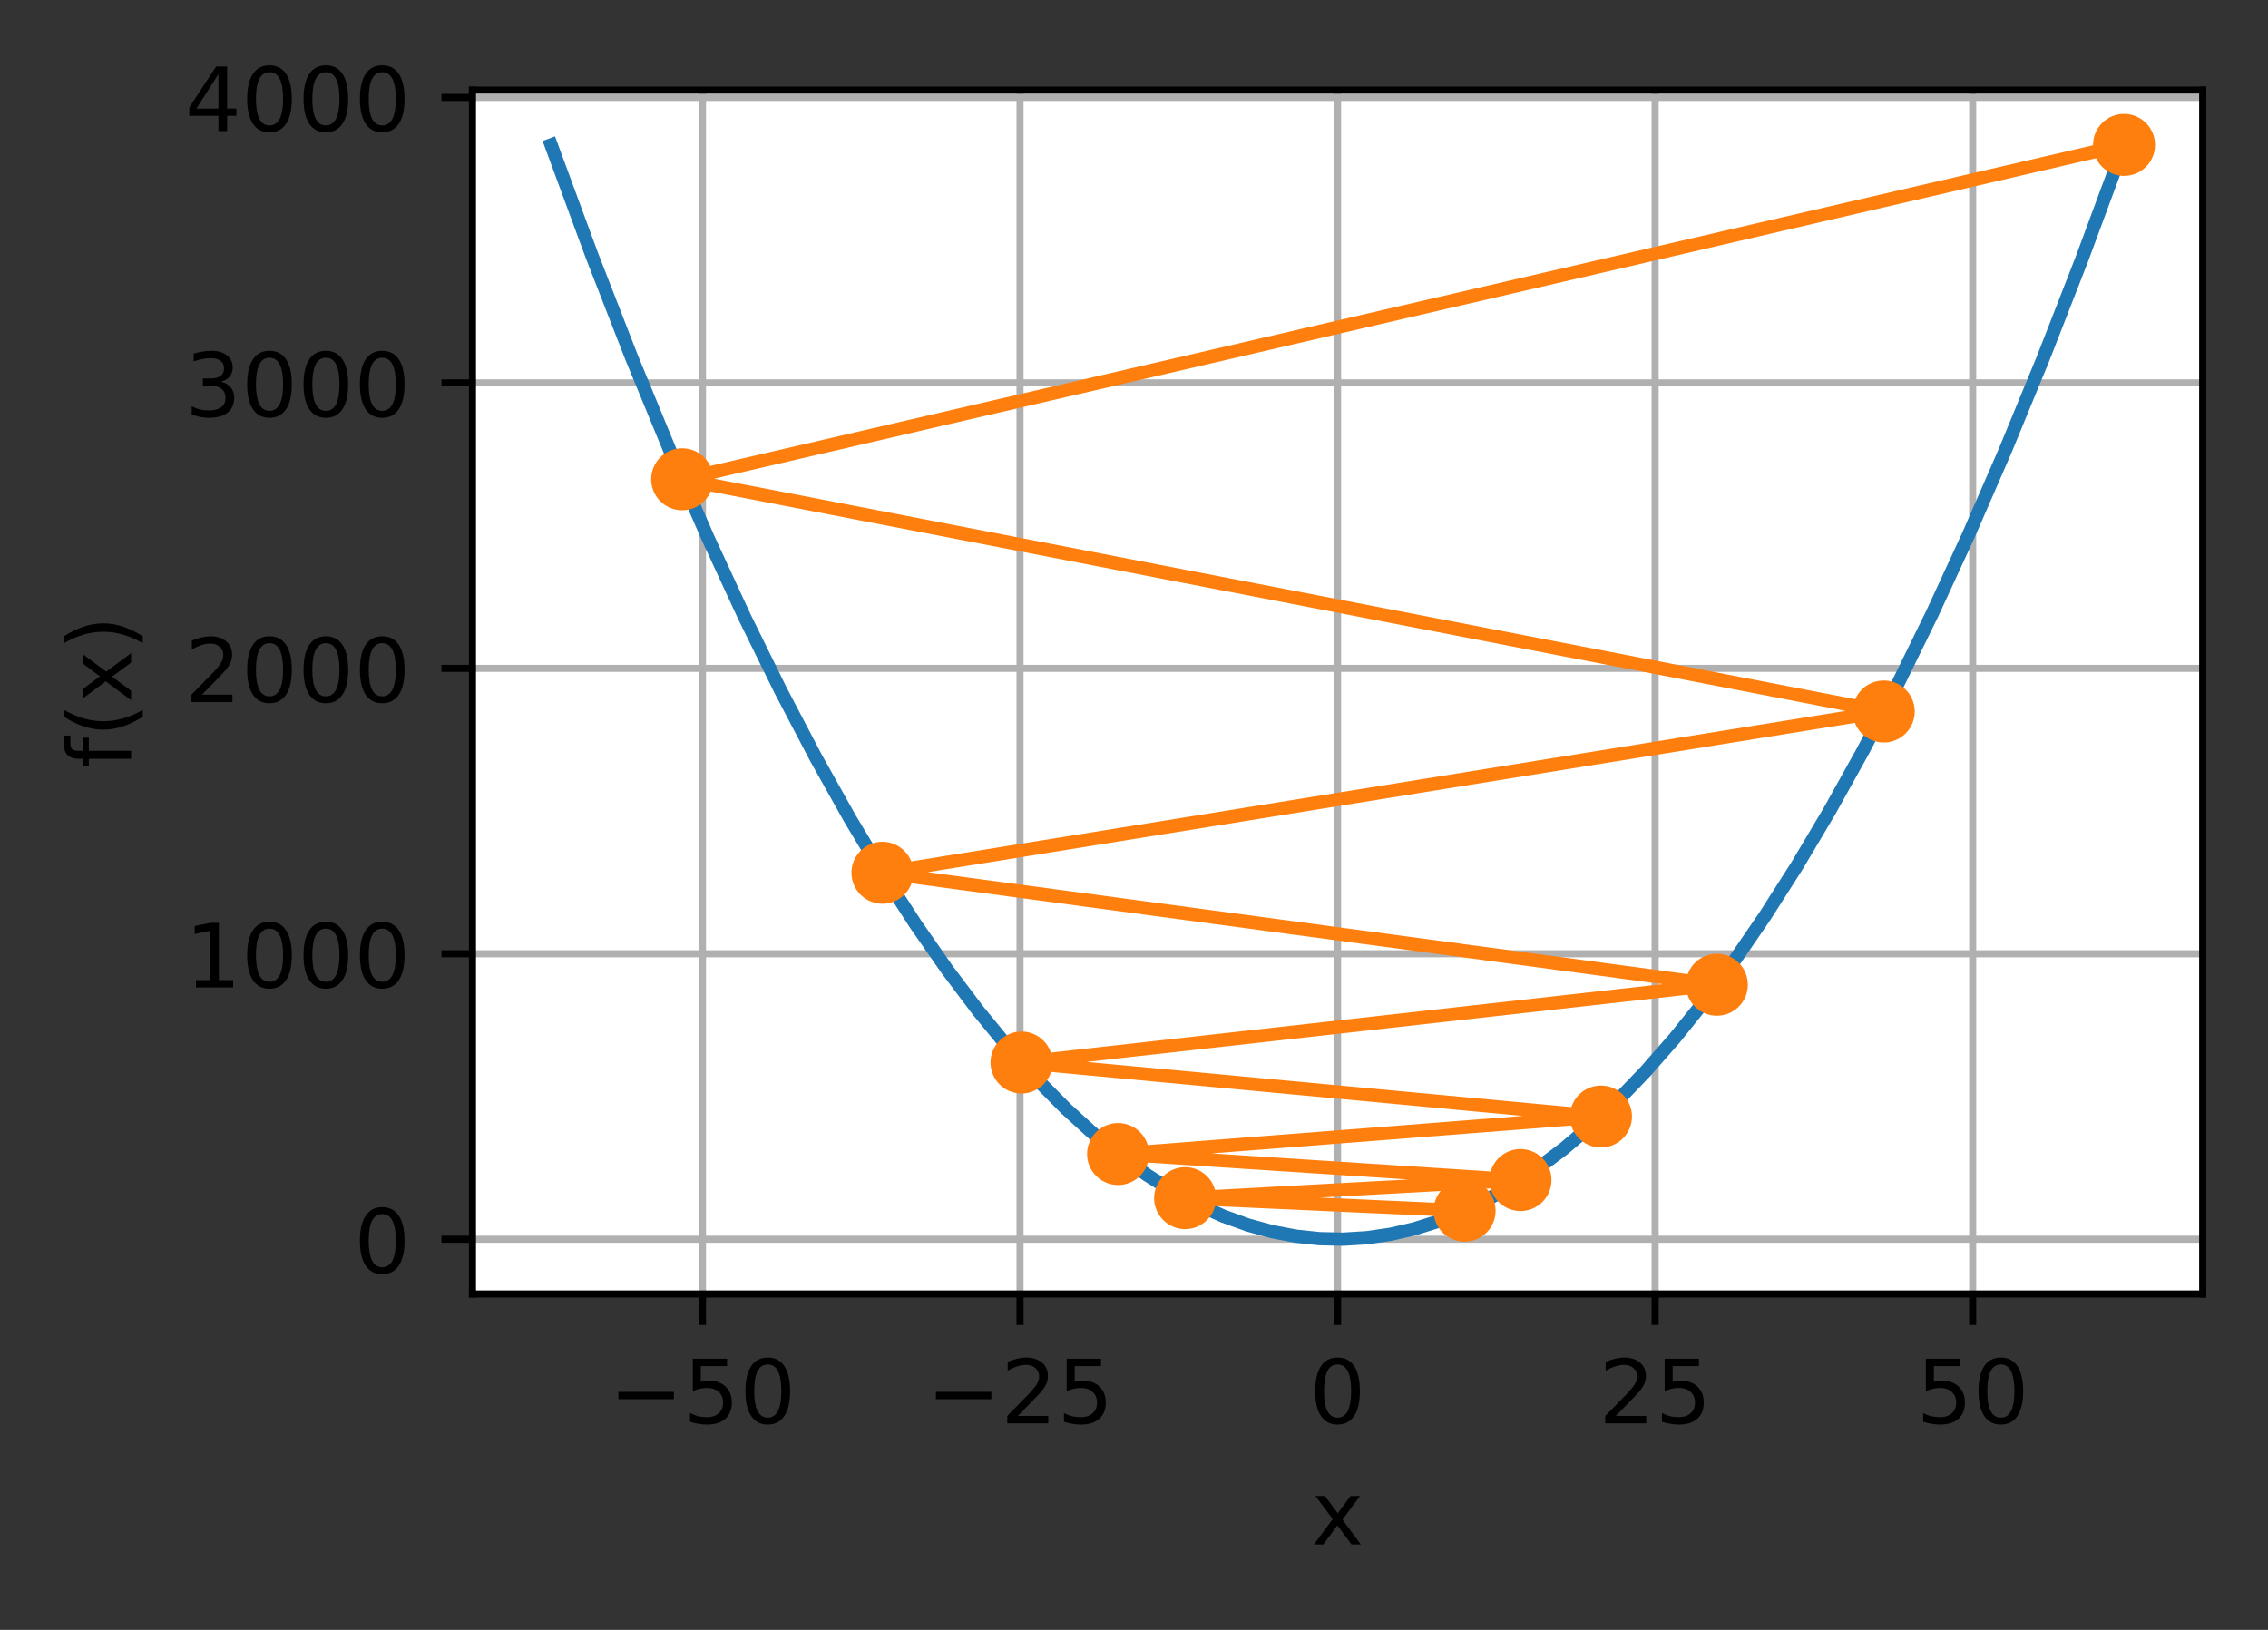 <?xml version="1.0" encoding="UTF-8"?>
<svg xmlns="http://www.w3.org/2000/svg" xmlns:xlink="http://www.w3.org/1999/xlink" width="320pt" height="230pt" viewBox="0 0 320 230" version="1.1">
<rect x="0" y="0" width="320" height="230" fill="#333333" stroke="none"/>
<defs>
<clipPath id="clip1">
  <path d="M 98 12.723 L 100 12.723 L 100 182.598 L 98 182.598 Z M 98 12.723 "/>
</clipPath>
<clipPath id="clip2">
  <path d="M 143 12.723 L 145 12.723 L 145 182.598 L 143 182.598 Z M 143 12.723 "/>
</clipPath>
<clipPath id="clip3">
  <path d="M 188 12.723 L 190 12.723 L 190 182.598 L 188 182.598 Z M 188 12.723 "/>
</clipPath>
<clipPath id="clip4">
  <path d="M 232 12.723 L 235 12.723 L 235 182.598 L 232 182.598 Z M 232 12.723 "/>
</clipPath>
<clipPath id="clip5">
  <path d="M 277 12.723 L 280 12.723 L 280 182.598 L 277 182.598 Z M 277 12.723 "/>
</clipPath>
<clipPath id="clip6">
  <path d="M 66.66 174 L 310.785 174 L 310.785 176 L 66.66 176 Z M 66.66 174 "/>
</clipPath>
<clipPath id="clip7">
  <path d="M 66.66 133 L 310.785 133 L 310.785 136 L 66.66 136 Z M 66.66 133 "/>
</clipPath>
<clipPath id="clip8">
  <path d="M 66.66 93 L 310.785 93 L 310.785 96 L 66.66 96 Z M 66.66 93 "/>
</clipPath>
<clipPath id="clip9">
  <path d="M 66.66 53 L 310.785 53 L 310.785 55 L 66.66 55 Z M 66.66 53 "/>
</clipPath>
<clipPath id="clip10">
  <path d="M 66.66 13 L 310.785 13 L 310.785 15 L 66.66 15 Z M 66.66 13 "/>
</clipPath>
</defs>
<g id="surface1">
<path style=" stroke:none;fill-rule:nonzero;fill:rgb(100%,100%,100%);fill-opacity:1;" d="M 66.66 182.598 L 310.785 182.598 L 310.785 12.723 L 66.66 12.723 Z M 66.66 182.598 "/>
<g clip-path="url(#clip1)" clip-rule="nonzero">
<path style="fill:none;stroke-width:0.8;stroke-linecap:square;stroke-linejoin:round;stroke:rgb(69.02%,69.02%,69.02%);stroke-opacity:1;stroke-miterlimit:4;" d="M 79.291 146.078 L 79.291 10.178 " transform="matrix(1.25,0,0,1.25,0,0)"/>
</g>
<path style="fill:none;stroke-width:0.8;stroke-linecap:butt;stroke-linejoin:round;stroke:rgb(0%,0%,0%);stroke-opacity:1;stroke-miterlimit:4;" d="M -0.001 -0.001 L -0.001 3.499 " transform="matrix(1.25,0,0,1.25,99.115,182.599)"/>
<path style=" stroke:none;fill-rule:nonzero;fill:rgb(0%,0%,0%);fill-opacity:1;" d="M 87.25 196.41 L 95.074 196.41 L 95.074 197.445 L 87.25 197.445 Z M 87.25 196.41 "/>
<path style=" stroke:none;fill-rule:nonzero;fill:rgb(0%,0%,0%);fill-opacity:1;" d="M 97.746 191.734 L 102.586 191.734 L 102.586 192.773 L 98.875 192.773 L 98.875 195.004 C 99.055 194.945 99.234 194.898 99.41 194.867 C 99.59 194.84 99.77 194.824 99.949 194.824 C 100.969 194.824 101.773 195.102 102.367 195.66 C 102.961 196.215 103.258 196.973 103.258 197.922 C 103.258 198.902 102.953 199.664 102.344 200.211 C 101.734 200.754 100.871 201.023 99.762 201.023 C 99.379 201.023 98.988 200.992 98.59 200.926 C 98.195 200.863 97.785 200.766 97.363 200.633 L 97.363 199.395 C 97.73 199.594 98.105 199.742 98.496 199.84 C 98.887 199.938 99.301 199.984 99.734 199.984 C 100.441 199.984 100.996 199.801 101.406 199.43 C 101.82 199.062 102.023 198.559 102.023 197.922 C 102.023 197.289 101.82 196.785 101.406 196.418 C 100.996 196.047 100.441 195.859 99.734 195.859 C 99.406 195.859 99.078 195.898 98.75 195.969 C 98.422 196.043 98.09 196.156 97.746 196.312 Z M 97.746 191.734 "/>
<path style=" stroke:none;fill-rule:nonzero;fill:rgb(0%,0%,0%);fill-opacity:1;" d="M 108.324 192.547 C 107.688 192.547 107.211 192.859 106.891 193.484 C 106.574 194.105 106.414 195.047 106.414 196.301 C 106.414 197.547 106.574 198.484 106.891 199.109 C 107.211 199.734 107.688 200.047 108.324 200.047 C 108.961 200.047 109.441 199.734 109.762 199.109 C 110.082 198.484 110.242 197.547 110.242 196.301 C 110.242 195.047 110.082 194.105 109.762 193.484 C 109.441 192.859 108.961 192.547 108.324 192.547 Z M 108.324 191.57 C 109.344 191.57 110.125 191.973 110.664 192.781 C 111.203 193.59 111.473 194.762 111.473 196.301 C 111.473 197.832 111.203 199.004 110.664 199.812 C 110.125 200.621 109.344 201.023 108.324 201.023 C 107.301 201.023 106.523 200.621 105.984 199.812 C 105.445 199.004 105.176 197.832 105.176 196.301 C 105.176 194.762 105.445 193.59 105.984 192.781 C 106.523 191.973 107.301 191.57 108.324 191.57 Z M 108.324 191.57 "/>
<g clip-path="url(#clip2)" clip-rule="nonzero">
<path style="fill:none;stroke-width:0.8;stroke-linecap:square;stroke-linejoin:round;stroke:rgb(69.02%,69.02%,69.02%);stroke-opacity:1;stroke-miterlimit:4;" d="M 115.134 146.078 L 115.134 10.178 " transform="matrix(1.25,0,0,1.25,0,0)"/>
</g>
<path style="fill:none;stroke-width:0.8;stroke-linecap:butt;stroke-linejoin:round;stroke:rgb(0%,0%,0%);stroke-opacity:1;stroke-miterlimit:4;" d="M -0.001 -0.001 L -0.001 3.499 " transform="matrix(1.25,0,0,1.25,143.919,182.599)"/>
<path style=" stroke:none;fill-rule:nonzero;fill:rgb(0%,0%,0%);fill-opacity:1;" d="M 132.051 196.41 L 139.875 196.41 L 139.875 197.445 L 132.051 197.445 Z M 132.051 196.41 "/>
<path style=" stroke:none;fill-rule:nonzero;fill:rgb(0%,0%,0%);fill-opacity:1;" d="M 143.602 199.809 L 147.902 199.809 L 147.902 200.848 L 142.117 200.848 L 142.117 199.809 C 142.586 199.324 143.223 198.676 144.031 197.859 C 144.84 197.043 145.348 196.516 145.555 196.281 C 145.949 195.836 146.223 195.461 146.379 195.156 C 146.539 194.848 146.617 194.547 146.617 194.25 C 146.617 193.766 146.445 193.371 146.105 193.066 C 145.766 192.758 145.324 192.605 144.777 192.605 C 144.391 192.605 143.984 192.672 143.555 192.809 C 143.125 192.941 142.668 193.145 142.18 193.418 L 142.18 192.172 C 142.676 191.973 143.137 191.824 143.57 191.723 C 144 191.621 144.398 191.57 144.754 191.57 C 145.699 191.57 146.453 191.805 147.012 192.277 C 147.574 192.75 147.855 193.379 147.855 194.168 C 147.855 194.543 147.785 194.898 147.645 195.234 C 147.504 195.57 147.25 195.965 146.879 196.422 C 146.777 196.539 146.453 196.879 145.906 197.445 C 145.363 198.008 144.594 198.797 143.602 199.809 Z M 143.602 199.809 "/>
<path style=" stroke:none;fill-rule:nonzero;fill:rgb(0%,0%,0%);fill-opacity:1;" d="M 150.504 191.734 L 155.344 191.734 L 155.344 192.773 L 151.633 192.773 L 151.633 195.004 C 151.812 194.945 151.988 194.898 152.168 194.867 C 152.348 194.84 152.527 194.824 152.707 194.824 C 153.723 194.824 154.531 195.102 155.125 195.66 C 155.719 196.215 156.016 196.973 156.016 197.922 C 156.016 198.902 155.711 199.664 155.102 200.211 C 154.488 200.754 153.629 201.023 152.52 201.023 C 152.137 201.023 151.746 200.992 151.348 200.926 C 150.953 200.863 150.543 200.766 150.121 200.633 L 150.121 199.395 C 150.484 199.594 150.863 199.742 151.254 199.84 C 151.645 199.938 152.059 199.984 152.492 199.984 C 153.195 199.984 153.754 199.801 154.164 199.43 C 154.574 199.062 154.781 198.559 154.781 197.922 C 154.781 197.289 154.574 196.785 154.164 196.418 C 153.754 196.047 153.195 195.859 152.492 195.859 C 152.164 195.859 151.836 195.898 151.508 195.969 C 151.18 196.043 150.844 196.156 150.504 196.312 Z M 150.504 191.734 "/>
<g clip-path="url(#clip3)" clip-rule="nonzero">
<path style="fill:none;stroke-width:0.8;stroke-linecap:square;stroke-linejoin:round;stroke:rgb(69.02%,69.02%,69.02%);stroke-opacity:1;stroke-miterlimit:4;" d="M 150.978 146.078 L 150.978 10.178 " transform="matrix(1.25,0,0,1.25,0,0)"/>
</g>
<path style="fill:none;stroke-width:0.8;stroke-linecap:butt;stroke-linejoin:round;stroke:rgb(0%,0%,0%);stroke-opacity:1;stroke-miterlimit:4;" d="M -0 -0.001 L -0 3.499 " transform="matrix(1.25,0,0,1.25,188.723,182.599)"/>
<path style=" stroke:none;fill-rule:nonzero;fill:rgb(0%,0%,0%);fill-opacity:1;" d="M 188.719 192.547 C 188.086 192.547 187.609 192.859 187.289 193.484 C 186.969 194.105 186.809 195.047 186.809 196.301 C 186.809 197.547 186.969 198.484 187.289 199.109 C 187.609 199.734 188.086 200.047 188.719 200.047 C 189.359 200.047 189.836 199.734 190.156 199.109 C 190.477 198.484 190.637 197.547 190.637 196.301 C 190.637 195.047 190.477 194.105 190.156 193.484 C 189.836 192.859 189.359 192.547 188.719 192.547 Z M 188.719 191.57 C 189.742 191.57 190.523 191.973 191.062 192.781 C 191.602 193.59 191.871 194.762 191.871 196.301 C 191.871 197.832 191.602 199.004 191.062 199.812 C 190.523 200.621 189.742 201.023 188.719 201.023 C 187.699 201.023 186.918 200.621 186.379 199.812 C 185.84 199.004 185.57 197.832 185.57 196.301 C 185.57 194.762 185.84 193.59 186.379 192.781 C 186.918 191.973 187.699 191.57 188.719 191.57 Z M 188.719 191.57 "/>
<g clip-path="url(#clip4)" clip-rule="nonzero">
<path style="fill:none;stroke-width:0.8;stroke-linecap:square;stroke-linejoin:round;stroke:rgb(69.02%,69.02%,69.02%);stroke-opacity:1;stroke-miterlimit:4;" d="M 186.822 146.078 L 186.822 10.178 " transform="matrix(1.25,0,0,1.25,0,0)"/>
</g>
<path style="fill:none;stroke-width:0.8;stroke-linecap:butt;stroke-linejoin:round;stroke:rgb(0%,0%,0%);stroke-opacity:1;stroke-miterlimit:4;" d="M 0.001 -0.001 L 0.001 3.499 " transform="matrix(1.25,0,0,1.25,233.527,182.599)"/>
<path style=" stroke:none;fill-rule:nonzero;fill:rgb(0%,0%,0%);fill-opacity:1;" d="M 227.973 199.809 L 232.273 199.809 L 232.273 200.848 L 226.488 200.848 L 226.488 199.809 C 226.957 199.324 227.594 198.676 228.402 197.859 C 229.211 197.043 229.719 196.516 229.926 196.281 C 230.32 195.836 230.594 195.461 230.75 195.156 C 230.91 194.848 230.988 194.547 230.988 194.25 C 230.988 193.766 230.816 193.371 230.477 193.066 C 230.137 192.758 229.695 192.605 229.148 192.605 C 228.762 192.605 228.355 192.672 227.926 192.809 C 227.496 192.941 227.039 193.145 226.551 193.418 L 226.551 192.172 C 227.047 191.973 227.508 191.824 227.941 191.723 C 228.371 191.621 228.77 191.57 229.125 191.57 C 230.07 191.57 230.824 191.805 231.383 192.277 C 231.945 192.75 232.227 193.379 232.227 194.168 C 232.227 194.543 232.156 194.898 232.016 195.234 C 231.875 195.57 231.621 195.965 231.25 196.422 C 231.148 196.539 230.824 196.879 230.277 197.445 C 229.734 198.008 228.965 198.797 227.973 199.809 Z M 227.973 199.809 "/>
<path style=" stroke:none;fill-rule:nonzero;fill:rgb(0%,0%,0%);fill-opacity:1;" d="M 234.875 191.734 L 239.715 191.734 L 239.715 192.773 L 236.004 192.773 L 236.004 195.004 C 236.184 194.945 236.363 194.898 236.539 194.867 C 236.719 194.84 236.898 194.824 237.078 194.824 C 238.098 194.824 238.902 195.102 239.496 195.66 C 240.09 196.215 240.387 196.973 240.387 197.922 C 240.387 198.902 240.082 199.664 239.473 200.211 C 238.859 200.754 238 201.023 236.891 201.023 C 236.508 201.023 236.117 200.992 235.719 200.926 C 235.324 200.863 234.914 200.766 234.492 200.633 L 234.492 199.395 C 234.855 199.594 235.234 199.742 235.625 199.84 C 236.016 199.938 236.43 199.984 236.863 199.984 C 237.57 199.984 238.125 199.801 238.535 199.43 C 238.949 199.062 239.152 198.559 239.152 197.922 C 239.152 197.289 238.949 196.785 238.535 196.418 C 238.125 196.047 237.57 195.859 236.863 195.859 C 236.535 195.859 236.207 195.898 235.879 195.969 C 235.551 196.043 235.219 196.156 234.875 196.312 Z M 234.875 191.734 "/>
<g clip-path="url(#clip5)" clip-rule="nonzero">
<path style="fill:none;stroke-width:0.8;stroke-linecap:square;stroke-linejoin:round;stroke:rgb(69.02%,69.02%,69.02%);stroke-opacity:1;stroke-miterlimit:4;" d="M 222.666 146.078 L 222.666 10.178 " transform="matrix(1.25,0,0,1.25,0,0)"/>
</g>
<path style="fill:none;stroke-width:0.8;stroke-linecap:butt;stroke-linejoin:round;stroke:rgb(0%,0%,0%);stroke-opacity:1;stroke-miterlimit:4;" d="M 0.001 -0.001 L 0.001 3.499 " transform="matrix(1.25,0,0,1.25,278.331,182.599)"/>
<path style=" stroke:none;fill-rule:nonzero;fill:rgb(0%,0%,0%);fill-opacity:1;" d="M 271.727 191.734 L 276.566 191.734 L 276.566 192.773 L 272.855 192.773 L 272.855 195.004 C 273.035 194.945 273.211 194.898 273.391 194.867 C 273.57 194.84 273.75 194.824 273.93 194.824 C 274.945 194.824 275.754 195.102 276.348 195.66 C 276.941 196.215 277.238 196.973 277.238 197.922 C 277.238 198.902 276.934 199.664 276.324 200.211 C 275.711 200.754 274.852 201.023 273.742 201.023 C 273.359 201.023 272.969 200.992 272.57 200.926 C 272.176 200.863 271.766 200.766 271.344 200.633 L 271.344 199.395 C 271.707 199.594 272.086 199.742 272.477 199.84 C 272.867 199.938 273.281 199.984 273.715 199.984 C 274.418 199.984 274.977 199.801 275.387 199.43 C 275.797 199.062 276.004 198.559 276.004 197.922 C 276.004 197.289 275.797 196.785 275.387 196.418 C 274.977 196.047 274.418 195.859 273.715 195.859 C 273.387 195.859 273.059 195.898 272.73 195.969 C 272.402 196.043 272.066 196.156 271.727 196.312 Z M 271.727 191.734 "/>
<path style=" stroke:none;fill-rule:nonzero;fill:rgb(0%,0%,0%);fill-opacity:1;" d="M 282.305 192.547 C 281.668 192.547 281.191 192.859 280.871 193.484 C 280.551 194.105 280.395 195.047 280.395 196.301 C 280.395 197.547 280.551 198.484 280.871 199.109 C 281.191 199.734 281.668 200.047 282.305 200.047 C 282.941 200.047 283.422 199.734 283.742 199.109 C 284.062 198.484 284.223 197.547 284.223 196.301 C 284.223 195.047 284.062 194.105 283.742 193.484 C 283.422 192.859 282.941 192.547 282.305 192.547 Z M 282.305 191.57 C 283.324 191.57 284.105 191.973 284.645 192.781 C 285.184 193.59 285.453 194.762 285.453 196.301 C 285.453 197.832 285.184 199.004 284.645 199.812 C 284.105 200.621 283.324 201.023 282.305 201.023 C 281.281 201.023 280.504 200.621 279.965 199.812 C 279.426 199.004 279.156 197.832 279.156 196.301 C 279.156 194.762 279.426 193.59 279.965 192.781 C 280.504 191.973 281.281 191.57 282.305 191.57 Z M 282.305 191.57 "/>
<path style=" stroke:none;fill-rule:nonzero;fill:rgb(0%,0%,0%);fill-opacity:1;" d="M 191.883 211.109 L 189.414 214.434 L 192.012 217.945 L 190.688 217.945 L 188.695 215.258 L 186.711 217.945 L 185.383 217.945 L 188.039 214.367 L 185.609 211.109 L 186.934 211.109 L 188.746 213.543 L 190.559 211.109 Z M 191.883 211.109 "/>
<g clip-path="url(#clip6)" clip-rule="nonzero">
<path style="fill:none;stroke-width:0.8;stroke-linecap:square;stroke-linejoin:round;stroke:rgb(69.02%,69.02%,69.02%);stroke-opacity:1;stroke-miterlimit:4;" d="M 53.328 139.903 L 248.628 139.903 " transform="matrix(1.25,0,0,1.25,0,0)"/>
</g>
<path style="fill:none;stroke-width:0.8;stroke-linecap:butt;stroke-linejoin:round;stroke:rgb(0%,0%,0%);stroke-opacity:1;stroke-miterlimit:4;" d="M 0 0.001 L -3.5 0.001 " transform="matrix(1.25,0,0,1.25,66.66,174.877)"/>
<path style=" stroke:none;fill-rule:nonzero;fill:rgb(0%,0%,0%);fill-opacity:1;" d="M 53.93 171.324 C 53.297 171.324 52.82 171.637 52.5 172.262 C 52.18 172.887 52.02 173.824 52.02 175.078 C 52.02 176.328 52.18 177.266 52.5 177.891 C 52.82 178.516 53.297 178.828 53.93 178.828 C 54.57 178.828 55.047 178.516 55.367 177.891 C 55.688 177.266 55.848 176.328 55.848 175.078 C 55.848 173.824 55.688 172.887 55.367 172.262 C 55.047 171.637 54.57 171.324 53.93 171.324 Z M 53.93 170.348 C 54.953 170.348 55.734 170.754 56.273 171.562 C 56.812 172.371 57.078 173.543 57.078 175.078 C 57.078 176.613 56.812 177.785 56.273 178.594 C 55.734 179.402 54.953 179.805 53.93 179.805 C 52.91 179.805 52.129 179.402 51.59 178.594 C 51.051 177.785 50.781 176.613 50.781 175.078 C 50.781 173.543 51.051 172.371 51.59 171.562 C 52.129 170.754 52.91 170.348 53.93 170.348 Z M 53.93 170.348 "/>
<g clip-path="url(#clip7)" clip-rule="nonzero">
<path style="fill:none;stroke-width:0.8;stroke-linecap:square;stroke-linejoin:round;stroke:rgb(69.02%,69.02%,69.02%);stroke-opacity:1;stroke-miterlimit:4;" d="M 53.328 107.675 L 248.628 107.675 " transform="matrix(1.25,0,0,1.25,0,0)"/>
</g>
<path style="fill:none;stroke-width:0.8;stroke-linecap:butt;stroke-linejoin:round;stroke:rgb(0%,0%,0%);stroke-opacity:1;stroke-miterlimit:4;" d="M 0 -0.001 L -3.5 -0.001 " transform="matrix(1.25,0,0,1.25,66.66,134.595)"/>
<path style=" stroke:none;fill-rule:nonzero;fill:rgb(0%,0%,0%);fill-opacity:1;" d="M 27.648 138.309 L 29.664 138.309 L 29.664 131.355 L 27.469 131.793 L 27.469 130.672 L 29.648 130.23 L 30.883 130.23 L 30.883 138.309 L 32.898 138.309 L 32.898 139.344 L 27.648 139.344 Z M 27.648 138.309 "/>
<path style=" stroke:none;fill-rule:nonzero;fill:rgb(0%,0%,0%);fill-opacity:1;" d="M 38.023 131.043 C 37.391 131.043 36.91 131.355 36.59 131.98 C 36.273 132.605 36.113 133.543 36.113 134.797 C 36.113 136.047 36.273 136.984 36.59 137.609 C 36.91 138.234 37.391 138.547 38.023 138.547 C 38.664 138.547 39.141 138.234 39.461 137.609 C 39.781 136.984 39.941 136.047 39.941 134.797 C 39.941 133.543 39.781 132.605 39.461 131.98 C 39.141 131.355 38.664 131.043 38.023 131.043 Z M 38.023 130.066 C 39.047 130.066 39.824 130.473 40.363 131.281 C 40.902 132.086 41.172 133.258 41.172 134.797 C 41.172 136.332 40.902 137.504 40.363 138.312 C 39.824 139.117 39.047 139.523 38.023 139.523 C 37.004 139.523 36.223 139.117 35.684 138.312 C 35.145 137.504 34.875 136.332 34.875 134.797 C 34.875 133.258 35.145 132.086 35.684 131.281 C 36.223 130.473 37.004 130.066 38.023 130.066 Z M 38.023 130.066 "/>
<path style=" stroke:none;fill-rule:nonzero;fill:rgb(0%,0%,0%);fill-opacity:1;" d="M 45.977 131.043 C 45.344 131.043 44.863 131.355 44.543 131.98 C 44.227 132.605 44.066 133.543 44.066 134.797 C 44.066 136.047 44.227 136.984 44.543 137.609 C 44.863 138.234 45.344 138.547 45.977 138.547 C 46.617 138.547 47.094 138.234 47.414 137.609 C 47.734 136.984 47.895 136.047 47.895 134.797 C 47.895 133.543 47.734 132.605 47.414 131.98 C 47.094 131.355 46.617 131.043 45.977 131.043 Z M 45.977 130.066 C 47 130.066 47.777 130.473 48.316 131.281 C 48.855 132.086 49.125 133.258 49.125 134.797 C 49.125 136.332 48.855 137.504 48.316 138.312 C 47.777 139.117 47 139.523 45.977 139.523 C 44.957 139.523 44.176 139.117 43.637 138.312 C 43.098 137.504 42.828 136.332 42.828 134.797 C 42.828 133.258 43.098 132.086 43.637 131.281 C 44.176 130.473 44.957 130.066 45.977 130.066 Z M 45.977 130.066 "/>
<path style=" stroke:none;fill-rule:nonzero;fill:rgb(0%,0%,0%);fill-opacity:1;" d="M 53.93 131.043 C 53.293 131.043 52.816 131.355 52.496 131.98 C 52.18 132.605 52.02 133.543 52.02 134.797 C 52.02 136.047 52.18 136.984 52.496 137.609 C 52.816 138.234 53.293 138.547 53.93 138.547 C 54.566 138.547 55.047 138.234 55.367 137.609 C 55.688 136.984 55.848 136.047 55.848 134.797 C 55.848 133.543 55.688 132.605 55.367 131.98 C 55.047 131.355 54.566 131.043 53.93 131.043 Z M 53.93 130.066 C 54.949 130.066 55.73 130.473 56.27 131.281 C 56.809 132.086 57.078 133.258 57.078 134.797 C 57.078 136.332 56.809 137.504 56.27 138.312 C 55.73 139.117 54.949 139.523 53.93 139.523 C 52.906 139.523 52.129 139.117 51.59 138.312 C 51.051 137.504 50.781 136.332 50.781 134.797 C 50.781 133.258 51.051 132.086 51.59 131.281 C 52.129 130.473 52.906 130.066 53.93 130.066 Z M 53.93 130.066 "/>
<g clip-path="url(#clip8)" clip-rule="nonzero">
<path style="fill:none;stroke-width:0.8;stroke-linecap:square;stroke-linejoin:round;stroke:rgb(69.02%,69.02%,69.02%);stroke-opacity:1;stroke-miterlimit:4;" d="M 53.328 75.45 L 248.628 75.45 " transform="matrix(1.25,0,0,1.25,0,0)"/>
</g>
<path style="fill:none;stroke-width:0.8;stroke-linecap:butt;stroke-linejoin:round;stroke:rgb(0%,0%,0%);stroke-opacity:1;stroke-miterlimit:4;" d="M 0 -0.001 L -3.5 -0.001 " transform="matrix(1.25,0,0,1.25,66.66,94.313)"/>
<path style=" stroke:none;fill-rule:nonzero;fill:rgb(0%,0%,0%);fill-opacity:1;" d="M 28.496 98.023 L 32.797 98.023 L 32.797 99.062 L 27.016 99.062 L 27.016 98.023 C 27.48 97.539 28.117 96.891 28.926 96.074 C 29.734 95.258 30.242 94.734 30.449 94.496 C 30.844 94.055 31.117 93.68 31.273 93.371 C 31.434 93.062 31.512 92.762 31.512 92.465 C 31.512 91.98 31.344 91.586 31 91.281 C 30.664 90.977 30.219 90.82 29.672 90.82 C 29.289 90.82 28.879 90.891 28.449 91.023 C 28.02 91.156 27.562 91.359 27.074 91.633 L 27.074 90.387 C 27.57 90.188 28.035 90.039 28.465 89.938 C 28.898 89.836 29.293 89.785 29.648 89.785 C 30.594 89.785 31.348 90.02 31.906 90.492 C 32.469 90.965 32.75 91.594 32.75 92.383 C 32.75 92.758 32.68 93.113 32.539 93.449 C 32.398 93.785 32.145 94.18 31.773 94.637 C 31.672 94.754 31.348 95.098 30.805 95.66 C 30.258 96.223 29.488 97.012 28.496 98.023 Z M 28.496 98.023 "/>
<path style=" stroke:none;fill-rule:nonzero;fill:rgb(0%,0%,0%);fill-opacity:1;" d="M 38.023 90.762 C 37.391 90.762 36.91 91.074 36.59 91.699 C 36.273 92.324 36.113 93.262 36.113 94.516 C 36.113 95.766 36.273 96.699 36.59 97.324 C 36.91 97.949 37.391 98.262 38.023 98.262 C 38.664 98.262 39.141 97.949 39.461 97.324 C 39.781 96.699 39.941 95.766 39.941 94.516 C 39.941 93.262 39.781 92.324 39.461 91.699 C 39.141 91.074 38.664 90.762 38.023 90.762 Z M 38.023 89.785 C 39.047 89.785 39.824 90.188 40.363 90.996 C 40.902 91.805 41.172 92.977 41.172 94.516 C 41.172 96.051 40.902 97.219 40.363 98.027 C 39.824 98.836 39.047 99.238 38.023 99.238 C 37.004 99.238 36.223 98.836 35.684 98.027 C 35.145 97.219 34.875 96.051 34.875 94.516 C 34.875 92.977 35.145 91.805 35.684 90.996 C 36.223 90.188 37.004 89.785 38.023 89.785 Z M 38.023 89.785 "/>
<path style=" stroke:none;fill-rule:nonzero;fill:rgb(0%,0%,0%);fill-opacity:1;" d="M 45.977 90.762 C 45.344 90.762 44.863 91.074 44.543 91.699 C 44.227 92.324 44.066 93.262 44.066 94.516 C 44.066 95.766 44.227 96.699 44.543 97.324 C 44.863 97.949 45.344 98.262 45.977 98.262 C 46.617 98.262 47.094 97.949 47.414 97.324 C 47.734 96.699 47.895 95.766 47.895 94.516 C 47.895 93.262 47.734 92.324 47.414 91.699 C 47.094 91.074 46.617 90.762 45.977 90.762 Z M 45.977 89.785 C 47 89.785 47.777 90.188 48.316 90.996 C 48.855 91.805 49.125 92.977 49.125 94.516 C 49.125 96.051 48.855 97.219 48.316 98.027 C 47.777 98.836 47 99.238 45.977 99.238 C 44.957 99.238 44.176 98.836 43.637 98.027 C 43.098 97.219 42.828 96.051 42.828 94.516 C 42.828 92.977 43.098 91.805 43.637 90.996 C 44.176 90.188 44.957 89.785 45.977 89.785 Z M 45.977 89.785 "/>
<path style=" stroke:none;fill-rule:nonzero;fill:rgb(0%,0%,0%);fill-opacity:1;" d="M 53.93 90.762 C 53.293 90.762 52.816 91.074 52.496 91.699 C 52.18 92.324 52.02 93.262 52.02 94.516 C 52.02 95.766 52.18 96.699 52.496 97.324 C 52.816 97.949 53.293 98.262 53.93 98.262 C 54.566 98.262 55.047 97.949 55.367 97.324 C 55.688 96.699 55.848 95.766 55.848 94.516 C 55.848 93.262 55.688 92.324 55.367 91.699 C 55.047 91.074 54.566 90.762 53.93 90.762 Z M 53.93 89.785 C 54.949 89.785 55.73 90.188 56.27 90.996 C 56.809 91.805 57.078 92.977 57.078 94.516 C 57.078 96.051 56.809 97.219 56.27 98.027 C 55.73 98.836 54.949 99.238 53.93 99.238 C 52.906 99.238 52.129 98.836 51.59 98.027 C 51.051 97.219 50.781 96.051 50.781 94.516 C 50.781 92.977 51.051 91.805 51.59 90.996 C 52.129 90.188 52.906 89.785 53.93 89.785 Z M 53.93 89.785 "/>
<g clip-path="url(#clip9)" clip-rule="nonzero">
<path style="fill:none;stroke-width:0.8;stroke-linecap:square;stroke-linejoin:round;stroke:rgb(69.02%,69.02%,69.02%);stroke-opacity:1;stroke-miterlimit:4;" d="M 53.328 43.225 L 248.628 43.225 " transform="matrix(1.25,0,0,1.25,0,0)"/>
</g>
<path style="fill:none;stroke-width:0.8;stroke-linecap:butt;stroke-linejoin:round;stroke:rgb(0%,0%,0%);stroke-opacity:1;stroke-miterlimit:4;" d="M 0 0 L -3.5 0 " transform="matrix(1.25,0,0,1.25,66.66,54.031)"/>
<path style=" stroke:none;fill-rule:nonzero;fill:rgb(0%,0%,0%);fill-opacity:1;" d="M 31.172 53.867 C 31.758 53.992 32.219 54.254 32.551 54.656 C 32.883 55.055 33.047 55.547 33.047 56.133 C 33.047 57.031 32.738 57.727 32.121 58.219 C 31.504 58.711 30.625 58.957 29.484 58.957 C 29.102 58.957 28.711 58.922 28.305 58.844 C 27.898 58.77 27.48 58.656 27.051 58.504 L 27.051 57.316 C 27.391 57.516 27.766 57.664 28.172 57.766 C 28.578 57.867 29.004 57.918 29.449 57.918 C 30.223 57.918 30.809 57.766 31.215 57.461 C 31.621 57.156 31.82 56.715 31.82 56.133 C 31.82 55.594 31.633 55.176 31.258 54.871 C 30.883 54.57 30.359 54.418 29.688 54.418 L 28.625 54.418 L 28.625 53.402 L 29.734 53.402 C 30.344 53.402 30.805 53.281 31.125 53.039 C 31.449 52.797 31.609 52.449 31.609 51.992 C 31.609 51.527 31.445 51.168 31.109 50.918 C 30.781 50.664 30.305 50.539 29.688 50.539 C 29.348 50.539 28.984 50.578 28.602 50.652 C 28.211 50.723 27.789 50.836 27.324 50.992 L 27.324 49.895 C 27.793 49.762 28.23 49.664 28.641 49.602 C 29.051 49.535 29.434 49.504 29.797 49.504 C 30.734 49.504 31.473 49.715 32.016 50.141 C 32.562 50.566 32.836 51.141 32.836 51.863 C 32.836 52.371 32.691 52.797 32.402 53.145 C 32.113 53.492 31.703 53.73 31.172 53.867 Z M 31.172 53.867 "/>
<path style=" stroke:none;fill-rule:nonzero;fill:rgb(0%,0%,0%);fill-opacity:1;" d="M 38.023 50.48 C 37.391 50.48 36.91 50.793 36.59 51.418 C 36.273 52.039 36.113 52.98 36.113 54.234 C 36.113 55.48 36.273 56.418 36.59 57.043 C 36.91 57.668 37.391 57.98 38.023 57.98 C 38.664 57.98 39.141 57.668 39.461 57.043 C 39.781 56.418 39.941 55.48 39.941 54.234 C 39.941 52.98 39.781 52.039 39.461 51.418 C 39.141 50.793 38.664 50.48 38.023 50.48 Z M 38.023 49.504 C 39.047 49.504 39.824 49.906 40.363 50.715 C 40.902 51.523 41.172 52.695 41.172 54.234 C 41.172 55.766 40.902 56.938 40.363 57.746 C 39.824 58.555 39.047 58.957 38.023 58.957 C 37.004 58.957 36.223 58.555 35.684 57.746 C 35.145 56.938 34.875 55.766 34.875 54.234 C 34.875 52.695 35.145 51.523 35.684 50.715 C 36.223 49.906 37.004 49.504 38.023 49.504 Z M 38.023 49.504 "/>
<path style=" stroke:none;fill-rule:nonzero;fill:rgb(0%,0%,0%);fill-opacity:1;" d="M 45.977 50.48 C 45.344 50.48 44.863 50.793 44.543 51.418 C 44.227 52.039 44.066 52.98 44.066 54.234 C 44.066 55.48 44.227 56.418 44.543 57.043 C 44.863 57.668 45.344 57.98 45.977 57.98 C 46.617 57.98 47.094 57.668 47.414 57.043 C 47.734 56.418 47.895 55.48 47.895 54.234 C 47.895 52.98 47.734 52.039 47.414 51.418 C 47.094 50.793 46.617 50.48 45.977 50.48 Z M 45.977 49.504 C 47 49.504 47.777 49.906 48.316 50.715 C 48.855 51.523 49.125 52.695 49.125 54.234 C 49.125 55.766 48.855 56.938 48.316 57.746 C 47.777 58.555 47 58.957 45.977 58.957 C 44.957 58.957 44.176 58.555 43.637 57.746 C 43.098 56.938 42.828 55.766 42.828 54.234 C 42.828 52.695 43.098 51.523 43.637 50.715 C 44.176 49.906 44.957 49.504 45.977 49.504 Z M 45.977 49.504 "/>
<path style=" stroke:none;fill-rule:nonzero;fill:rgb(0%,0%,0%);fill-opacity:1;" d="M 53.93 50.48 C 53.293 50.48 52.816 50.793 52.496 51.418 C 52.18 52.039 52.02 52.98 52.02 54.234 C 52.02 55.48 52.18 56.418 52.496 57.043 C 52.816 57.668 53.293 57.98 53.93 57.98 C 54.566 57.98 55.047 57.668 55.367 57.043 C 55.688 56.418 55.848 55.48 55.848 54.234 C 55.848 52.98 55.688 52.039 55.367 51.418 C 55.047 50.793 54.566 50.48 53.93 50.48 Z M 53.93 49.504 C 54.949 49.504 55.73 49.906 56.27 50.715 C 56.809 51.523 57.078 52.695 57.078 54.234 C 57.078 55.766 56.809 56.938 56.27 57.746 C 55.73 58.555 54.949 58.957 53.93 58.957 C 52.906 58.957 52.129 58.555 51.59 57.746 C 51.051 56.938 50.781 55.766 50.781 54.234 C 50.781 52.695 51.051 51.523 51.59 50.715 C 52.129 49.906 52.906 49.504 53.93 49.504 Z M 53.93 49.504 "/>
<g clip-path="url(#clip10)" clip-rule="nonzero">
<path style="fill:none;stroke-width:0.8;stroke-linecap:square;stroke-linejoin:round;stroke:rgb(69.02%,69.02%,69.02%);stroke-opacity:1;stroke-miterlimit:4;" d="M 53.328 11 L 248.628 11 " transform="matrix(1.25,0,0,1.25,0,0)"/>
</g>
<path style="fill:none;stroke-width:0.8;stroke-linecap:butt;stroke-linejoin:round;stroke:rgb(0%,0%,0%);stroke-opacity:1;stroke-miterlimit:4;" d="M 0 0.001 L -3.5 0.001 " transform="matrix(1.25,0,0,1.25,66.66,13.749)"/>
<path style=" stroke:none;fill-rule:nonzero;fill:rgb(0%,0%,0%);fill-opacity:1;" d="M 30.82 10.457 L 27.711 15.324 L 30.82 15.324 Z M 30.5 9.383 L 32.047 9.383 L 32.047 15.324 L 33.352 15.324 L 33.352 16.348 L 32.047 16.348 L 32.047 18.496 L 30.82 18.496 L 30.82 16.348 L 26.711 16.348 L 26.711 15.16 Z M 30.5 9.383 "/>
<path style=" stroke:none;fill-rule:nonzero;fill:rgb(0%,0%,0%);fill-opacity:1;" d="M 38.023 10.195 C 37.391 10.195 36.91 10.508 36.59 11.133 C 36.273 11.758 36.113 12.695 36.113 13.949 C 36.113 15.199 36.273 16.137 36.59 16.762 C 36.91 17.387 37.391 17.699 38.023 17.699 C 38.664 17.699 39.141 17.387 39.461 16.762 C 39.781 16.137 39.941 15.199 39.941 13.949 C 39.941 12.695 39.781 11.758 39.461 11.133 C 39.141 10.508 38.664 10.195 38.023 10.195 Z M 38.023 9.219 C 39.047 9.219 39.824 9.625 40.363 10.434 C 40.902 11.242 41.172 12.414 41.172 13.949 C 41.172 15.484 40.902 16.656 40.363 17.465 C 39.824 18.273 39.047 18.676 38.023 18.676 C 37.004 18.676 36.223 18.273 35.684 17.465 C 35.145 16.656 34.875 15.484 34.875 13.949 C 34.875 12.414 35.145 11.242 35.684 10.434 C 36.223 9.625 37.004 9.219 38.023 9.219 Z M 38.023 9.219 "/>
<path style=" stroke:none;fill-rule:nonzero;fill:rgb(0%,0%,0%);fill-opacity:1;" d="M 45.977 10.195 C 45.344 10.195 44.863 10.508 44.543 11.133 C 44.227 11.758 44.066 12.695 44.066 13.949 C 44.066 15.199 44.227 16.137 44.543 16.762 C 44.863 17.387 45.344 17.699 45.977 17.699 C 46.617 17.699 47.094 17.387 47.414 16.762 C 47.734 16.137 47.895 15.199 47.895 13.949 C 47.895 12.695 47.734 11.758 47.414 11.133 C 47.094 10.508 46.617 10.195 45.977 10.195 Z M 45.977 9.219 C 47 9.219 47.777 9.625 48.316 10.434 C 48.855 11.242 49.125 12.414 49.125 13.949 C 49.125 15.484 48.855 16.656 48.316 17.465 C 47.777 18.273 47 18.676 45.977 18.676 C 44.957 18.676 44.176 18.273 43.637 17.465 C 43.098 16.656 42.828 15.484 42.828 13.949 C 42.828 12.414 43.098 11.242 43.637 10.434 C 44.176 9.625 44.957 9.219 45.977 9.219 Z M 45.977 9.219 "/>
<path style=" stroke:none;fill-rule:nonzero;fill:rgb(0%,0%,0%);fill-opacity:1;" d="M 53.93 10.195 C 53.293 10.195 52.816 10.508 52.496 11.133 C 52.18 11.758 52.02 12.695 52.02 13.949 C 52.02 15.199 52.18 16.137 52.496 16.762 C 52.816 17.387 53.293 17.699 53.93 17.699 C 54.566 17.699 55.047 17.387 55.367 16.762 C 55.688 16.137 55.848 15.199 55.848 13.949 C 55.848 12.695 55.688 11.758 55.367 11.133 C 55.047 10.508 54.566 10.195 53.93 10.195 Z M 53.93 9.219 C 54.949 9.219 55.73 9.625 56.27 10.434 C 56.809 11.242 57.078 12.414 57.078 13.949 C 57.078 15.484 56.809 16.656 56.27 17.465 C 55.73 18.273 54.949 18.676 53.93 18.676 C 52.906 18.676 52.129 18.273 51.59 17.465 C 51.051 16.656 50.781 15.484 50.781 13.949 C 50.781 12.414 51.051 11.242 51.59 10.434 C 52.129 9.625 52.906 9.219 53.93 9.219 Z M 53.93 9.219 "/>
<path style=" stroke:none;fill-rule:nonzero;fill:rgb(0%,0%,0%);fill-opacity:1;" d="M 9 103.801 L 9.934 103.801 L 9.934 104.875 C 9.934 105.277 10.016 105.555 10.18 105.715 C 10.344 105.871 10.637 105.949 11.059 105.949 L 11.66 105.949 L 11.66 104.098 L 12.535 104.098 L 12.535 105.949 L 18.496 105.949 L 18.496 107.078 L 12.535 107.078 L 12.535 108.152 L 11.66 108.152 L 11.66 107.078 L 11.184 107.078 C 10.426 107.078 9.871 106.898 9.523 106.547 C 9.176 106.191 9 105.629 9 104.863 Z M 9 103.801 "/>
<path style=" stroke:none;fill-rule:nonzero;fill:rgb(0%,0%,0%);fill-opacity:1;" d="M 9.012 100.164 C 9.949 100.707 10.875 101.113 11.789 101.379 C 12.707 101.641 13.633 101.773 14.574 101.773 C 15.512 101.773 16.441 101.641 17.363 101.375 C 18.285 101.105 19.215 100.703 20.145 100.164 L 20.145 101.141 C 19.188 101.75 18.25 102.203 17.324 102.508 C 16.402 102.812 15.484 102.965 14.574 102.965 C 13.668 102.965 12.754 102.812 11.832 102.512 C 10.914 102.211 9.973 101.754 9.012 101.141 Z M 9.012 100.164 "/>
<path style=" stroke:none;fill-rule:nonzero;fill:rgb(0%,0%,0%);fill-opacity:1;" d="M 11.66 92.301 L 14.988 94.773 L 18.496 92.172 L 18.496 93.496 L 15.812 95.488 L 18.496 97.477 L 18.496 98.801 L 14.922 96.145 L 11.66 98.574 L 11.66 97.25 L 14.098 95.438 L 11.66 93.625 Z M 11.66 92.301 "/>
<path style=" stroke:none;fill-rule:nonzero;fill:rgb(0%,0%,0%);fill-opacity:1;" d="M 9.012 90.762 L 9.012 89.785 C 9.973 89.176 10.914 88.719 11.832 88.414 C 12.754 88.113 13.668 87.961 14.574 87.961 C 15.484 87.961 16.402 88.113 17.324 88.414 C 18.25 88.719 19.188 89.176 20.145 89.785 L 20.145 90.762 C 19.215 90.219 18.285 89.816 17.363 89.551 C 16.441 89.281 15.512 89.148 14.574 89.148 C 13.633 89.148 12.707 89.281 11.789 89.551 C 10.875 89.816 9.949 90.219 9.012 90.762 Z M 9.012 90.762 "/>
<path style="fill:none;stroke-width:1.5;stroke-linecap:square;stroke-linejoin:round;stroke:rgb(12.157%,46.667%,70.588%);stroke-opacity:1;stroke-miterlimit:4;" d="M 62.206 16.356 L 66.778 28.759 L 71.266 40.291 L 75.641 50.919 L 79.912 60.725 L 84.069 69.719 L 88.128 77.972 L 92.084 85.525 L 95.941 92.416 L 99.697 98.675 L 103.369 104.366 L 106.938 109.494 L 110.406 114.097 L 113.791 118.222 L 117.088 121.897 L 120.3 125.147 L 123.441 128.012 L 126.494 130.503 L 129.491 132.662 L 132.416 134.5 L 135.281 136.041 L 138.094 137.3 L 140.859 138.297 L 143.584 139.044 L 146.278 139.556 L 148.959 139.838 L 151.628 139.894 L 154.294 139.728 L 156.959 139.341 L 159.641 138.725 L 162.35 137.875 L 165.091 136.781 L 167.872 135.428 L 170.697 133.806 L 173.578 131.894 L 176.531 129.666 L 179.541 127.112 L 182.625 124.2 L 185.778 120.916 L 189.019 117.216 L 192.331 113.094 L 195.744 108.487 L 199.241 103.384 L 202.841 97.734 L 206.509 91.556 L 210.281 84.769 L 214.153 77.334 L 218.109 69.253 L 222.181 60.422 L 226.338 50.869 L 230.597 40.522 L 234.969 29.306 L 239.444 17.212 L 239.744 16.375 " transform="matrix(1.25,0,0,1.25,0,0)"/>
<path style="fill:none;stroke-width:1.5;stroke-linecap:square;stroke-linejoin:round;stroke:rgb(100%,49.804%,5.49%);stroke-opacity:1;stroke-miterlimit:4;" d="M 165.316 136.678 L 133.772 135.262 L 171.625 133.219 L 126.203 130.278 L 180.709 126.047 L 115.303 119.95 L 193.787 111.169 L 99.606 98.528 L 212.625 80.322 L 77 54.106 L 239.75 16.356 " transform="matrix(1.25,0,0,1.25,0,0)"/>
<path style="fill-rule:nonzero;fill:rgb(100%,49.804%,5.49%);fill-opacity:1;stroke-width:1;stroke-linecap:butt;stroke-linejoin:round;stroke:rgb(100%,49.804%,5.49%);stroke-opacity:1;stroke-miterlimit:4;" d="M 0 2.999 C 0.797 2.999 1.56 2.683 2.122 2.121 C 2.685 1.558 3 0.796 3 -0.001 C 3 -0.795 2.685 -1.557 2.122 -2.12 C 1.56 -2.682 0.797 -3.001 0 -3.001 C -0.797 -3.001 -1.559 -2.682 -2.122 -2.12 C -2.684 -1.557 -3 -0.795 -3 -0.001 C -3 0.796 -2.684 1.558 -2.122 2.121 C -1.559 2.683 -0.797 2.999 0 2.999 Z M 0 2.999 " transform="matrix(1.25,0,0,1.25,206.644,170.849)"/>
<path style="fill-rule:nonzero;fill:rgb(100%,49.804%,5.49%);fill-opacity:1;stroke-width:1;stroke-linecap:butt;stroke-linejoin:round;stroke:rgb(100%,49.804%,5.49%);stroke-opacity:1;stroke-miterlimit:4;" d="M -0.002 3.001 C 0.795 3.001 1.558 2.682 2.12 2.12 C 2.683 1.557 2.998 0.795 2.998 0.001 C 2.998 -0.796 2.683 -1.558 2.12 -2.121 C 1.558 -2.683 0.795 -2.999 -0.002 -2.999 C -0.795 -2.999 -1.558 -2.683 -2.12 -2.121 C -2.683 -1.558 -3.002 -0.796 -3.002 0.001 C -3.002 0.795 -2.683 1.557 -2.12 2.12 C -1.558 2.682 -0.795 3.001 -0.002 3.001 Z M -0.002 3.001 " transform="matrix(1.25,0,0,1.25,167.217,169.077)"/>
<path style="fill-rule:nonzero;fill:rgb(100%,49.804%,5.49%);fill-opacity:1;stroke-width:1;stroke-linecap:butt;stroke-linejoin:round;stroke:rgb(100%,49.804%,5.49%);stroke-opacity:1;stroke-miterlimit:4;" d="M 0.001 2.999 C 0.795 2.999 1.557 2.684 2.12 2.121 C 2.682 1.559 3.001 0.796 3.001 -0.001 C 3.001 -0.795 2.682 -1.56 2.12 -2.123 C 1.557 -2.685 0.795 -3.001 0.001 -3.001 C -0.796 -3.001 -1.558 -2.685 -2.121 -2.123 C -2.683 -1.56 -2.999 -0.795 -2.999 -0.001 C -2.999 0.796 -2.683 1.559 -2.121 2.121 C -1.558 2.684 -0.796 2.999 0.001 2.999 Z M 0.001 2.999 " transform="matrix(1.25,0,0,1.25,214.53,166.524)"/>
<path style="fill-rule:nonzero;fill:rgb(100%,49.804%,5.49%);fill-opacity:1;stroke-width:1;stroke-linecap:butt;stroke-linejoin:round;stroke:rgb(100%,49.804%,5.49%);stroke-opacity:1;stroke-miterlimit:4;" d="M -0 2.999 C 0.797 2.999 1.559 2.683 2.122 2.121 C 2.684 1.558 3 0.796 3 -0.001 C 3 -0.795 2.684 -1.557 2.122 -2.12 C 1.559 -2.682 0.797 -3.001 -0 -3.001 C -0.797 -3.001 -1.56 -2.682 -2.122 -2.12 C -2.685 -1.557 -3 -0.795 -3 -0.001 C -3 0.796 -2.685 1.558 -2.122 2.121 C -1.56 2.683 -0.797 2.999 -0 2.999 Z M -0 2.999 " transform="matrix(1.25,0,0,1.25,157.754,162.849)"/>
<path style="fill-rule:nonzero;fill:rgb(100%,49.804%,5.49%);fill-opacity:1;stroke-width:1;stroke-linecap:butt;stroke-linejoin:round;stroke:rgb(100%,49.804%,5.49%);stroke-opacity:1;stroke-miterlimit:4;" d="M 0.001 3.001 C 0.795 3.001 1.558 2.683 2.12 2.12 C 2.683 1.558 3.001 0.795 3.001 0.001 C 3.001 -0.795 2.683 -1.558 2.12 -2.12 C 1.558 -2.683 0.795 -2.999 0.001 -2.999 C -0.795 -2.999 -1.558 -2.683 -2.12 -2.12 C -2.683 -1.558 -2.999 -0.795 -2.999 0.001 C -2.999 0.795 -2.683 1.558 -2.12 2.12 C -1.558 2.683 -0.795 3.001 0.001 3.001 Z M 0.001 3.001 " transform="matrix(1.25,0,0,1.25,225.885,157.557)"/>
<path style="fill-rule:nonzero;fill:rgb(100%,49.804%,5.49%);fill-opacity:1;stroke-width:1;stroke-linecap:butt;stroke-linejoin:round;stroke:rgb(100%,49.804%,5.49%);stroke-opacity:1;stroke-miterlimit:4;" d="M 0.001 3.001 C 0.795 3.001 1.56 2.683 2.123 2.12 C 2.685 1.558 3.001 0.795 3.001 0.001 C 3.001 -0.795 2.685 -1.558 2.123 -2.12 C 1.56 -2.683 0.795 -2.999 0.001 -2.999 C -0.796 -2.999 -1.559 -2.683 -2.121 -2.12 C -2.684 -1.558 -2.999 -0.795 -2.999 0.001 C -2.999 0.795 -2.684 1.558 -2.121 2.12 C -1.559 2.683 -0.796 3.001 0.001 3.001 Z M 0.001 3.001 " transform="matrix(1.25,0,0,1.25,144.128,149.936)"/>
<path style="fill-rule:nonzero;fill:rgb(100%,49.804%,5.49%);fill-opacity:1;stroke-width:1;stroke-linecap:butt;stroke-linejoin:round;stroke:rgb(100%,49.804%,5.49%);stroke-opacity:1;stroke-miterlimit:4;" d="M -0.002 3 C 0.795 3 1.558 2.684 2.12 2.121 C 2.683 1.559 2.998 0.796 2.998 -0 C 2.998 -0.794 2.683 -1.56 2.12 -2.122 C 1.558 -2.685 0.795 -3 -0.002 -3 C -0.795 -3 -1.558 -2.685 -2.12 -2.122 C -2.683 -1.56 -3.002 -0.794 -3.002 -0 C -3.002 0.796 -2.683 1.559 -2.12 2.121 C -1.558 2.684 -0.795 3 -0.002 3 Z M -0.002 3 " transform="matrix(1.25,0,0,1.25,242.236,138.961)"/>
<path style="fill-rule:nonzero;fill:rgb(100%,49.804%,5.49%);fill-opacity:1;stroke-width:1;stroke-linecap:butt;stroke-linejoin:round;stroke:rgb(100%,49.804%,5.49%);stroke-opacity:1;stroke-miterlimit:4;" d="M 0.001 3.001 C 0.795 3.001 1.557 2.683 2.12 2.12 C 2.682 1.558 3.001 0.795 3.001 0.001 C 3.001 -0.795 2.682 -1.558 2.12 -2.12 C 1.557 -2.683 0.795 -2.999 0.001 -2.999 C -0.796 -2.999 -1.558 -2.683 -2.121 -2.12 C -2.683 -1.558 -2.999 -0.795 -2.999 0.001 C -2.999 0.795 -2.683 1.558 -2.121 2.12 C -1.558 2.683 -0.796 3.001 0.001 3.001 Z M 0.001 3.001 " transform="matrix(1.25,0,0,1.25,124.506,123.158)"/>
<path style="fill-rule:nonzero;fill:rgb(100%,49.804%,5.49%);fill-opacity:1;stroke-width:1;stroke-linecap:butt;stroke-linejoin:round;stroke:rgb(100%,49.804%,5.49%);stroke-opacity:1;stroke-miterlimit:4;" d="M -0.001 3 C 0.796 3 1.559 2.685 2.121 2.122 C 2.684 1.56 2.999 0.797 2.999 0 C 2.999 -0.797 2.684 -1.559 2.121 -2.122 C 1.559 -2.684 0.796 -3 -0.001 -3 C -0.795 -3 -1.56 -2.684 -2.123 -2.122 C -2.685 -1.559 -3.001 -0.797 -3.001 0 C -3.001 0.797 -2.685 1.56 -2.123 2.122 C -1.56 2.685 -0.795 3 -0.001 3 Z M -0.001 3 " transform="matrix(1.25,0,0,1.25,265.782,100.402)"/>
<path style="fill-rule:nonzero;fill:rgb(100%,49.804%,5.49%);fill-opacity:1;stroke-width:1;stroke-linecap:butt;stroke-linejoin:round;stroke:rgb(100%,49.804%,5.49%);stroke-opacity:1;stroke-miterlimit:4;" d="M -0.001 3 C 0.796 3 1.559 2.684 2.121 2.122 C 2.684 1.559 2.999 0.797 2.999 -0 C 2.999 -0.797 2.684 -1.56 2.121 -2.122 C 1.559 -2.685 0.796 -3 -0.001 -3 C -0.795 -3 -1.56 -2.685 -2.123 -2.122 C -2.685 -1.56 -3.001 -0.797 -3.001 -0 C -3.001 0.797 -2.685 1.559 -2.123 2.122 C -1.56 2.684 -0.795 3 -0.001 3 Z M -0.001 3 " transform="matrix(1.25,0,0,1.25,96.251,67.633)"/>
<path style="fill-rule:nonzero;fill:rgb(100%,49.804%,5.49%);fill-opacity:1;stroke-width:1;stroke-linecap:butt;stroke-linejoin:round;stroke:rgb(100%,49.804%,5.49%);stroke-opacity:1;stroke-miterlimit:4;" d="M -0.001 3 C 0.796 3 1.559 2.684 2.121 2.122 C 2.684 1.559 2.999 0.797 2.999 -0 C 2.999 -0.797 2.684 -1.56 2.121 -2.122 C 1.559 -2.685 0.796 -3 -0.001 -3 C -0.795 -3 -1.56 -2.685 -2.123 -2.122 C -2.685 -1.56 -3.001 -0.797 -3.001 -0 C -3.001 0.797 -2.685 1.559 -2.123 2.122 C -1.56 2.684 -0.795 3 -0.001 3 Z M -0.001 3 " transform="matrix(1.25,0,0,1.25,299.689,20.446)"/>
<path style="fill:none;stroke-width:0.8;stroke-linecap:square;stroke-linejoin:miter;stroke:rgb(0%,0%,0%);stroke-opacity:1;stroke-miterlimit:4;" d="M 53.328 146.078 L 53.328 10.178 " transform="matrix(1.25,0,0,1.25,0,0)"/>
<path style="fill:none;stroke-width:0.8;stroke-linecap:square;stroke-linejoin:miter;stroke:rgb(0%,0%,0%);stroke-opacity:1;stroke-miterlimit:4;" d="M 248.628 146.078 L 248.628 10.178 " transform="matrix(1.25,0,0,1.25,0,0)"/>
<path style="fill:none;stroke-width:0.8;stroke-linecap:square;stroke-linejoin:miter;stroke:rgb(0%,0%,0%);stroke-opacity:1;stroke-miterlimit:4;" d="M 53.328 146.078 L 248.628 146.078 " transform="matrix(1.25,0,0,1.25,0,0)"/>
<path style="fill:none;stroke-width:0.8;stroke-linecap:square;stroke-linejoin:miter;stroke:rgb(0%,0%,0%);stroke-opacity:1;stroke-miterlimit:4;" d="M 53.328 10.178 L 248.628 10.178 " transform="matrix(1.25,0,0,1.25,0,0)"/>
</g>
</svg>

